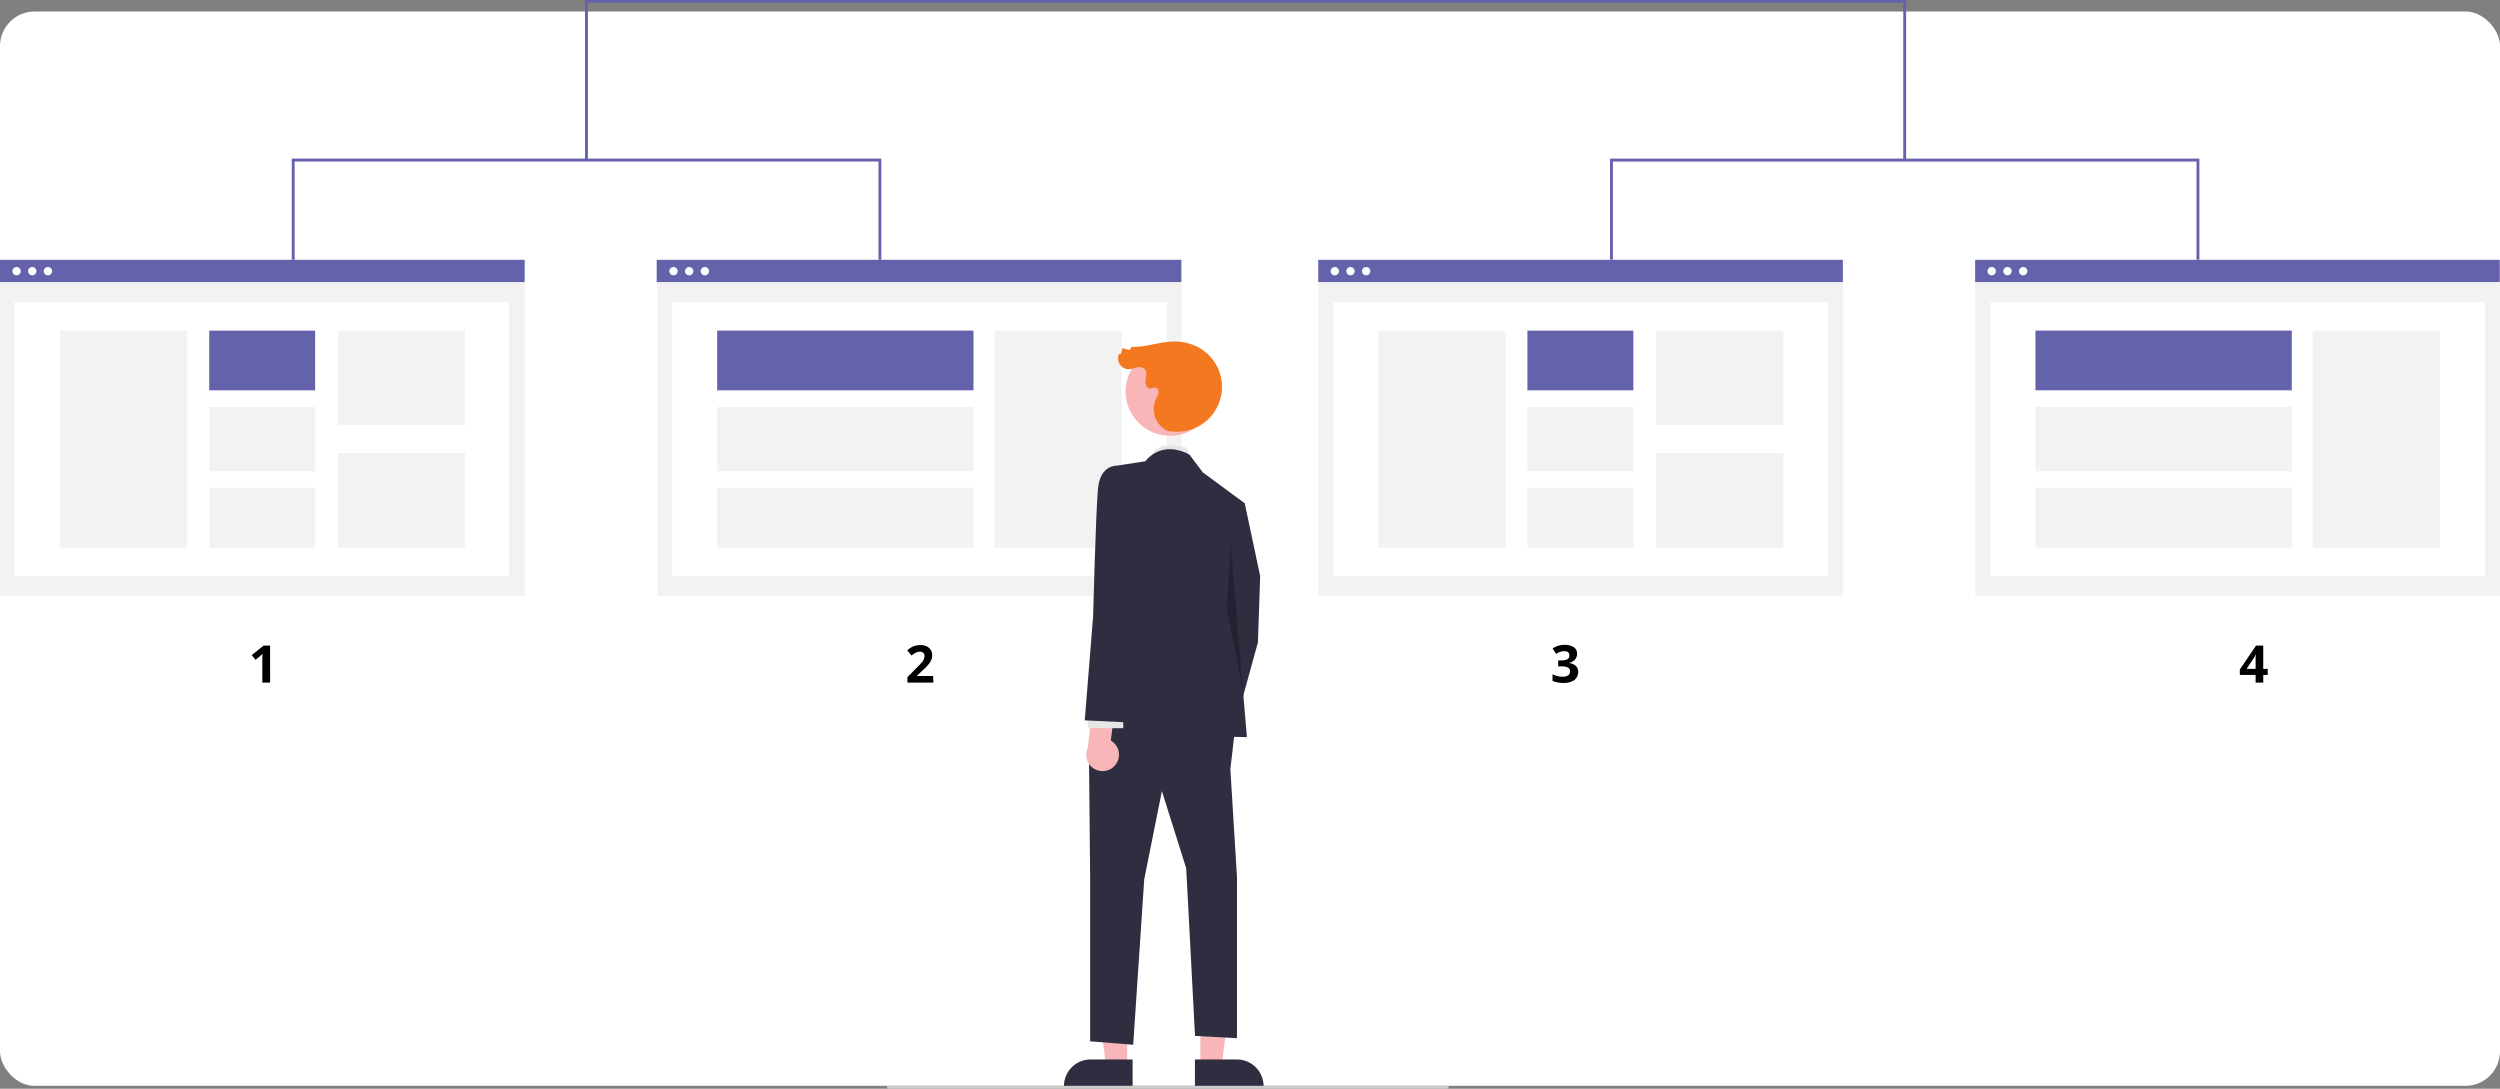 <?xml version="1.0" encoding="UTF-8"?> <svg xmlns="http://www.w3.org/2000/svg" viewBox="0 0 868 378"><rect x="0" y="0" width="868" height="378" fill="#808080" stroke="none"/><defs><style>.cls-1{fill:#fff;}.cls-2{fill:#f2f2f3;}.cls-3{fill:#6562ac;}.cls-4{fill:#e6e6e6;}.cls-5{fill:#f9b6b8;}.cls-6{fill:#2f2e41;}.cls-7{isolation:isolate;opacity:0.25;}.cls-8{fill:#f47820;}.cls-9{fill:#cccccb;}</style></defs><g id="Layer_2" data-name="Layer 2"><g id="Layer_1-2" data-name="Layer 1"><rect class="cls-1" y="4" width="868" height="373" rx="12"></rect><path d="M93.79,237H91.08v-7.43l0-1.23.05-1.33c-.45.45-.77.74-.94.89l-1.48,1.18-1.31-1.63,4.14-3.3h2.23Z"></path><path d="M324.06,237h-9v-1.89l3.22-3.26c1-1,1.58-1.65,1.88-2a4.52,4.52,0,0,0,.63-1.06,2.62,2.62,0,0,0,.19-1,1.44,1.44,0,0,0-.43-1.15,1.64,1.64,0,0,0-1.13-.38,3.26,3.26,0,0,0-1.45.35,7.14,7.14,0,0,0-1.47,1L315,225.8a9.51,9.51,0,0,1,1.58-1.14,5.8,5.8,0,0,1,1.36-.51,7,7,0,0,1,1.65-.18,4.83,4.83,0,0,1,2.13.44,3.38,3.38,0,0,1,1.43,1.23,3.25,3.25,0,0,1,.51,1.81,4.43,4.43,0,0,1-.31,1.67,6.6,6.6,0,0,1-1,1.59,24,24,0,0,1-2.31,2.33l-1.65,1.55v.12h5.6Z"></path><path d="M547.56,227a3,3,0,0,1-.73,2,3.81,3.81,0,0,1-2.05,1.16v.06a4,4,0,0,1,2.36,1,2.63,2.63,0,0,1,.8,2,3.44,3.44,0,0,1-1.35,2.89,6.23,6.23,0,0,1-3.84,1,9.23,9.23,0,0,1-3.71-.7v-2.31a8.69,8.69,0,0,0,1.65.62,7.23,7.23,0,0,0,1.77.23,3.51,3.51,0,0,0,2-.45,1.69,1.69,0,0,0,.64-1.47,1.32,1.32,0,0,0-.74-1.28,5.3,5.3,0,0,0-2.35-.38h-1v-2.09h1a4.57,4.57,0,0,0,2.17-.38,1.42,1.42,0,0,0,.7-1.35c0-1-.61-1.46-1.83-1.46a4.24,4.24,0,0,0-1.29.21,6.55,6.55,0,0,0-1.45.73l-1.26-1.87a7,7,0,0,1,4.19-1.26,5.48,5.48,0,0,1,3.15.8A2.6,2.6,0,0,1,547.56,227Z"></path><path d="M787.35,234.34H785.8V237h-2.65v-2.66h-5.48v-1.89l5.63-8.3h2.5v8.08h1.55Zm-4.2-2.11v-2.18c0-.37,0-.89,0-1.58s.06-1.1.08-1.21h-.08a8.92,8.92,0,0,1-.78,1.41l-2.35,3.56Z"></path><path class="cls-2" d="M182.23,90.3H.08V206.86H182.23Z"></path><path class="cls-1" d="M176.74,104.92H5V200H176.74Z"></path><path class="cls-3" d="M182.16,90.2H0v7.73H182.16Z"></path><path class="cls-1" d="M5.75,95.59a1.44,1.44,0,1,0-1.43-1.44A1.43,1.43,0,0,0,5.75,95.59Z"></path><path class="cls-1" d="M11.19,95.59a1.44,1.44,0,1,0-1.43-1.44A1.43,1.43,0,0,0,11.19,95.59Z"></path><path class="cls-1" d="M16.64,95.59a1.44,1.44,0,1,0-1.44-1.44A1.43,1.43,0,0,0,16.64,95.59Z"></path><path class="cls-2" d="M65,114.79H20.89V190.1H65Z"></path><path class="cls-3" d="M109.41,114.79H72.64v20.73h36.77Z"></path><path class="cls-2" d="M109.41,141.29H72.64V163.6h36.77Z"></path><path class="cls-2" d="M109.41,169.37H72.64V190.1h36.77Z"></path><path class="cls-2" d="M161.42,114.79H117.29v32.82h44.13Z"></path><path class="cls-2" d="M161.42,157.28H117.29V190.1h44.13Z"></path><path class="cls-2" d="M410.31,90.3H228.16V206.86H410.31Z"></path><path class="cls-1" d="M405.1,104.92H233.37V200H405.1Z"></path><path class="cls-3" d="M410.16,90.2H228v7.73H410.16Z"></path><path class="cls-1" d="M233.83,95.59a1.44,1.44,0,1,0-1.43-1.44A1.43,1.43,0,0,0,233.83,95.59Z"></path><path class="cls-1" d="M239.27,95.59a1.44,1.44,0,1,0-1.43-1.44A1.43,1.43,0,0,0,239.27,95.59Z"></path><path class="cls-1" d="M244.72,95.59a1.44,1.44,0,1,0-1.43-1.44A1.43,1.43,0,0,0,244.72,95.59Z"></path><path class="cls-2" d="M389.46,114.79H345.33V190.1h44.13Z"></path><path class="cls-3" d="M338,114.78H249v20.74h89Z"></path><path class="cls-2" d="M338,141.29H249V163.6h89Z"></path><path class="cls-2" d="M338,169.37H249V190.1h89Z"></path><path class="cls-3" d="M204.12,0h-1V55.58h1Z"></path><path class="cls-3" d="M203.11,0V1H661.69V0Z"></path><path class="cls-3" d="M306,90.17h-1V56.09H102.3V90.17h-1V55.07H306Z"></path><path class="cls-2" d="M639.92,90.3H457.76V206.86H639.92Z"></path><path class="cls-1" d="M634.71,104.92H463V200H634.71Z"></path><path class="cls-3" d="M639.84,90.2H457.69v7.73H639.84Z"></path><path class="cls-1" d="M463.44,95.59A1.44,1.44,0,1,0,462,94.15,1.43,1.43,0,0,0,463.44,95.59Z"></path><path class="cls-1" d="M468.88,95.59a1.44,1.44,0,1,0-1.43-1.44A1.44,1.44,0,0,0,468.88,95.59Z"></path><path class="cls-1" d="M474.33,95.59a1.44,1.44,0,1,0-1.44-1.44A1.43,1.43,0,0,0,474.33,95.59Z"></path><path class="cls-2" d="M522.71,114.79H478.58V190.1h44.13Z"></path><path class="cls-3" d="M567.1,114.79H530.32v20.73H567.1Z"></path><path class="cls-2" d="M567.1,141.29H530.32V163.6H567.1Z"></path><path class="cls-2" d="M567.1,169.37H530.32V190.1H567.1Z"></path><path class="cls-2" d="M619.11,114.79H575v32.82h44.13Z"></path><path class="cls-2" d="M619.11,157.28H575V190.1h44.13Z"></path><path class="cls-2" d="M868,90.3H685.84V206.86H868Z"></path><path class="cls-1" d="M862.79,104.92H691.05V200H862.79Z"></path><path class="cls-3" d="M867.92,90.2H685.77v7.73H867.92Z"></path><path class="cls-1" d="M691.52,95.59a1.44,1.44,0,1,0-1.44-1.44A1.43,1.43,0,0,0,691.52,95.59Z"></path><path class="cls-1" d="M697,95.59a1.44,1.44,0,1,0-1.43-1.44A1.44,1.44,0,0,0,697,95.59Z"></path><path class="cls-1" d="M702.41,95.59A1.44,1.44,0,1,0,701,94.15,1.43,1.43,0,0,0,702.41,95.59Z"></path><path class="cls-2" d="M847.15,114.79H803V190.1h44.13Z"></path><path class="cls-3" d="M795.71,114.78h-89v20.74h89Z"></path><path class="cls-2" d="M795.71,141.29h-89V163.6h89Z"></path><path class="cls-2" d="M795.71,169.37h-89V190.1h89Z"></path><path class="cls-3" d="M661.81,0h-1V55.58h1Z"></path><path class="cls-3" d="M763.63,90.17h-1V56.09H560V90.17h-1V55.07H763.63Z"></path><path class="cls-4" d="M413,159.38l-.76-3.83s-11.28-3.83-12.54,3.83Z"></path><path class="cls-5" d="M391.35,370.26H384l-3.52-28.49h10.91Z"></path><path class="cls-6" d="M393.24,377.42H369.4v-.31a9.27,9.27,0,0,1,9.28-9.26h14.56Z"></path><path class="cls-5" d="M416.77,370.26h7.39l3.52-28.49H416.77Z"></path><path class="cls-6" d="M414.88,367.85h14.56a9.27,9.27,0,0,1,9.28,9.26v.31H414.88Z"></path><path class="cls-6" d="M423.73,175.46l8.43-.76L437.53,200l-.77,23-8.43,30.64-11.5-6.89L423,215.29Z"></path><path class="cls-6" d="M429.07,250.91,427.18,267l2.3,37.53v55.93l-14.57-.78-3.06-58.21-8.44-26.81-6.13,30.64-3.83,57.44-14.95-1.19V305.1l-.39-41.17,5.37-16.08Z"></path><path class="cls-6" d="M397.66,160.15s5.37-7.66,15.33-2.3L417.6,164l14.56,10.73-3.07,36,3.84,45.19-54.43-.77,9.2-45.19V161.68Z"></path><path class="cls-7" d="M427.18,187.41l4.39,52.52L426,211.46Z"></path><path class="cls-5" d="M387.19,265.66a5.69,5.69,0,0,0,1.13-2.18,5.59,5.59,0,0,0,.1-2.44,5.44,5.44,0,0,0-.94-2.26,5.6,5.6,0,0,0-1.81-1.65l1.64-12.81-7.55-2.89-2.06,18.12a5.68,5.68,0,0,0,6,8.1A5.64,5.64,0,0,0,387.19,265.66Z"></path><path class="cls-4" d="M377.73,252.83H390v-5.36H377.73Z"></path><path class="cls-6" d="M395.74,168.19l-8-6.51s-5.75-.39-6.52,8-1.7,44.43-1.7,44.43l-2.9,36,16.1.76,3.06-39Z"></path><path class="cls-5" d="M419.7,143.29a15.39,15.39,0,1,0-20.89,6.12A15.37,15.37,0,0,0,419.7,143.29Z"></path><path class="cls-8" d="M405,149.48a15.6,15.6,0,0,0,10.22-29.32,18.25,18.25,0,0,0-8.62-1.55c-4.61.25-9.08,2-13.69,1.82l-.67,1.07-2.52-.61-.53,2-.67,0a3.81,3.81,0,0,0,3.23,5.33,14.74,14.74,0,0,0,2.9-.63,2.94,2.94,0,0,1,2.79.58c.87.95.49,2.44.31,3.71s.27,3,1.56,3c.66,0,1.28-.45,1.93-.33a1.56,1.56,0,0,1,1,1.81,7,7,0,0,1-.9,2.11,8.46,8.46,0,0,0,3.37,10.8"></path><path class="cls-9" d="M502.49,378h-194a.51.51,0,0,1-.51-.51.51.51,0,0,1,.15-.36.51.51,0,0,1,.36-.15h194a.51.51,0,0,1,.51.51.51.51,0,0,1-.15.36A.51.51,0,0,1,502.49,378Z"></path></g></g></svg> 